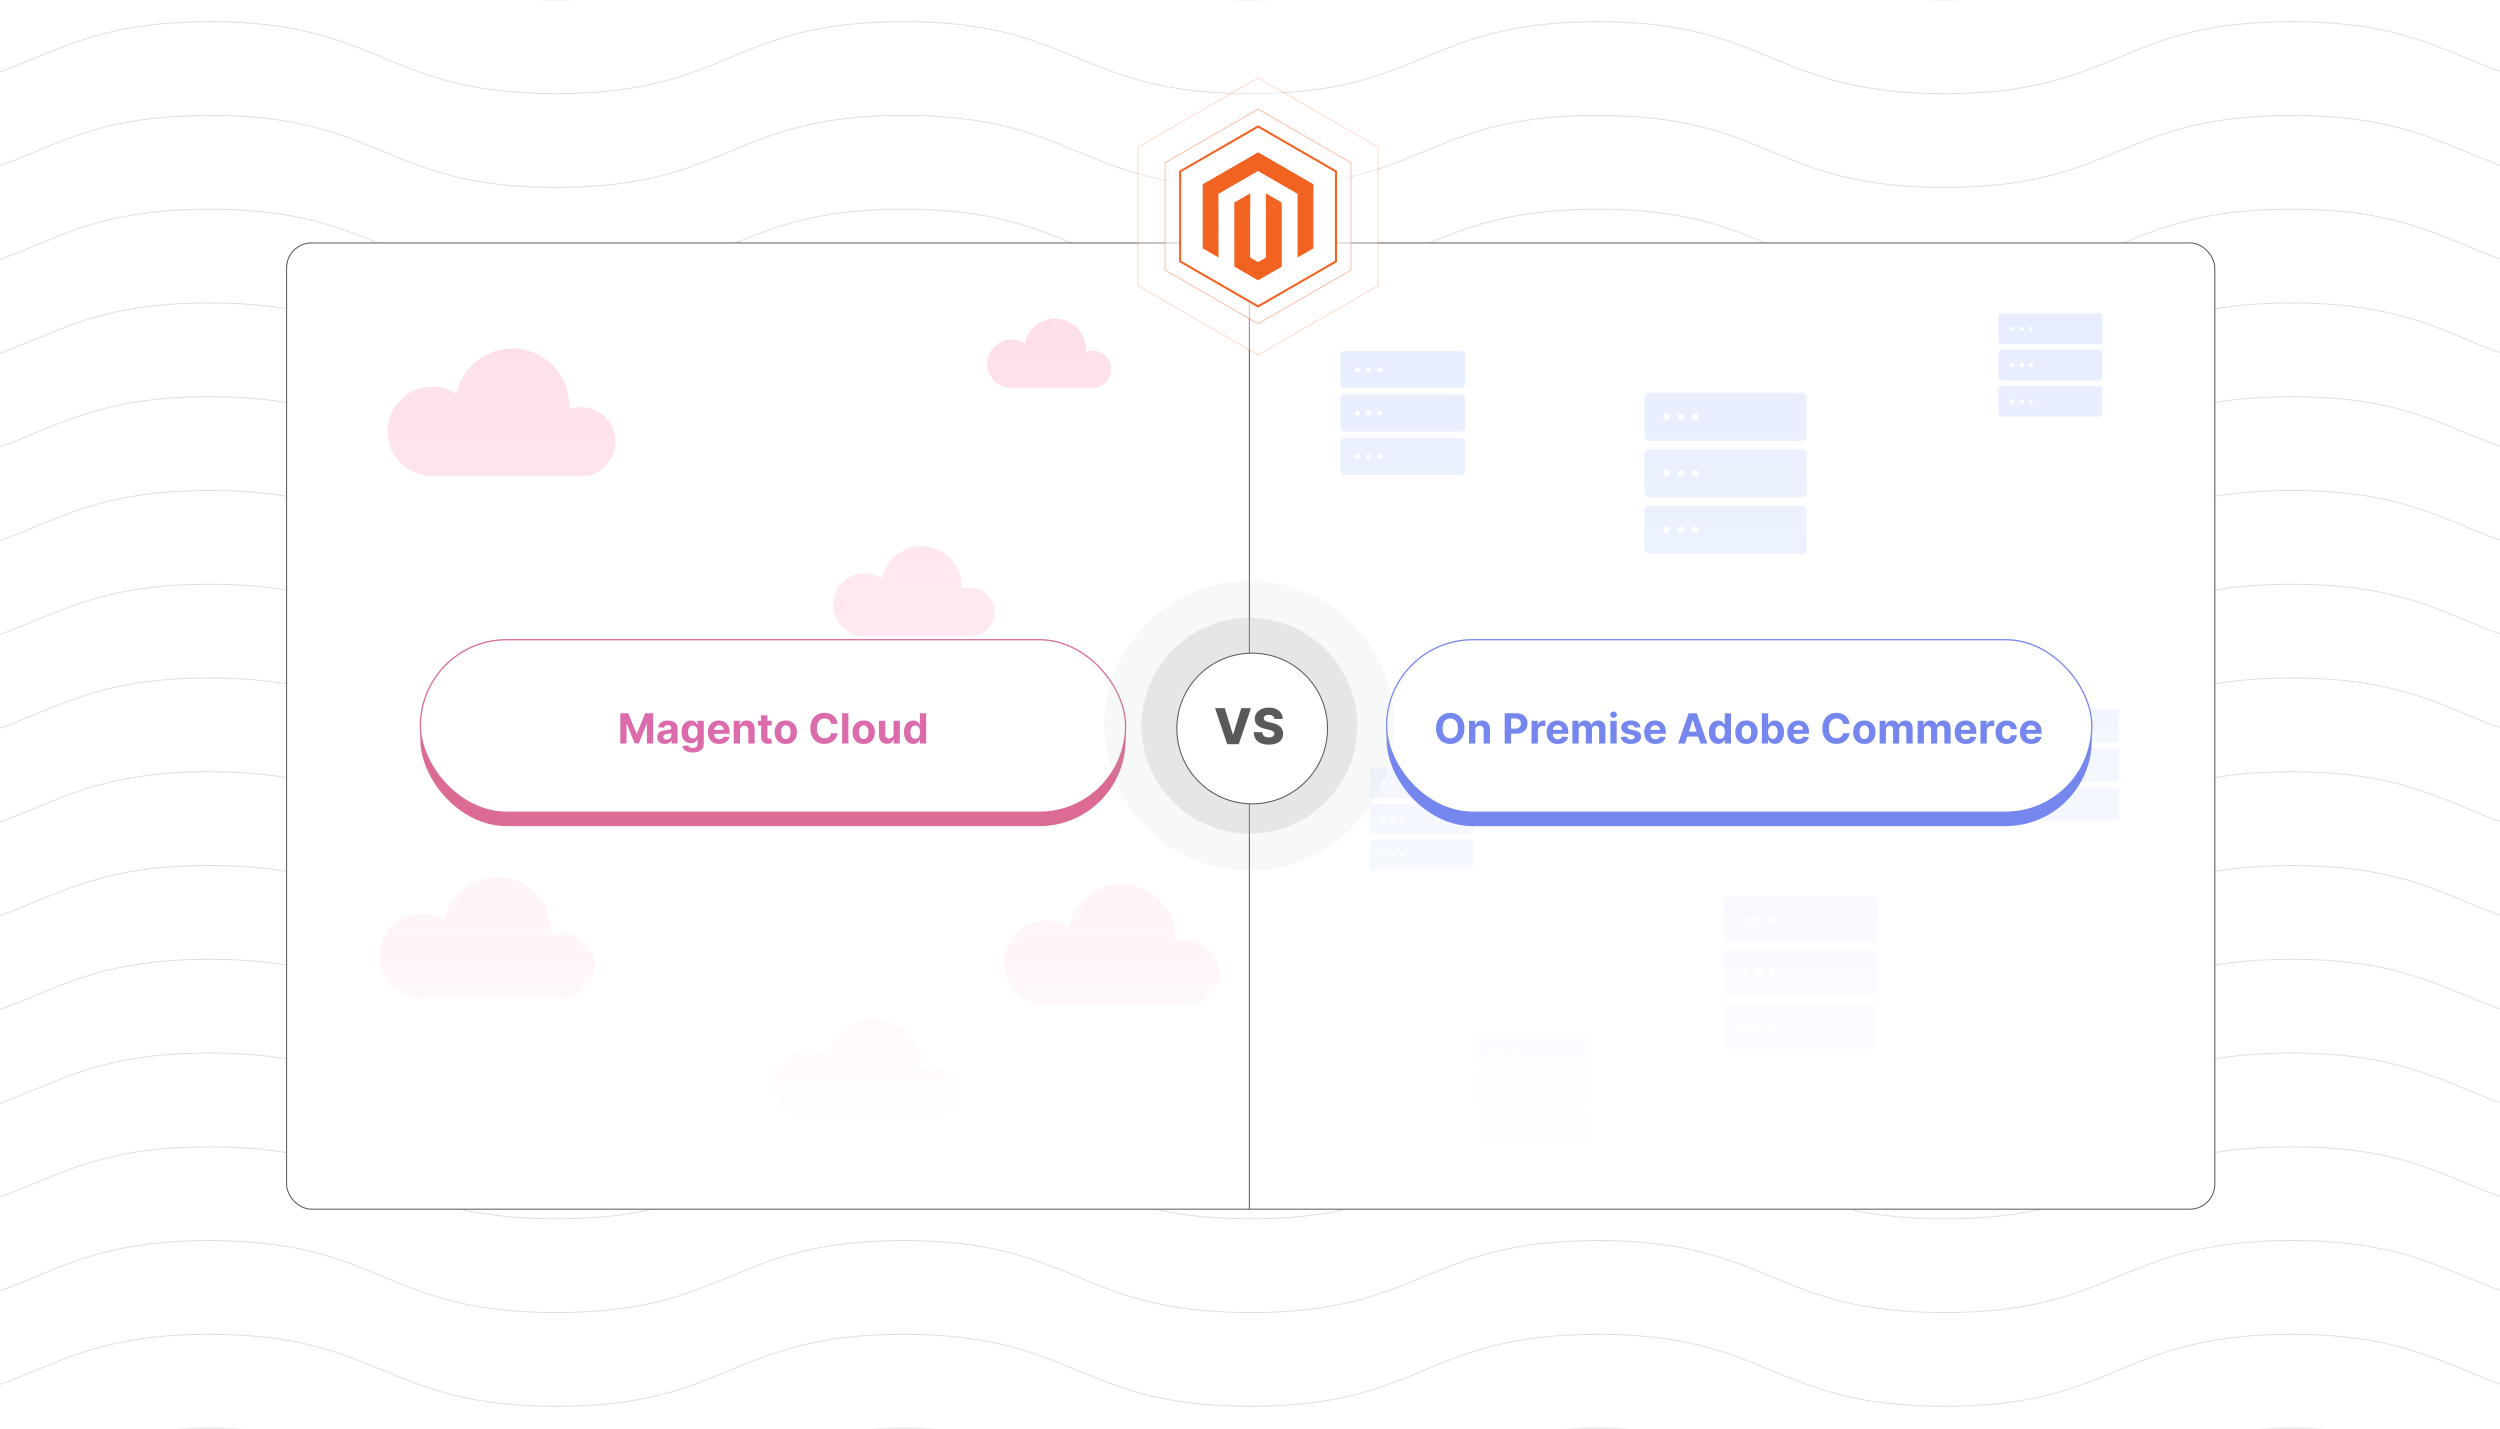 <?xml version="1.0" encoding="UTF-8"?><svg id="Layer_1" xmlns="http://www.w3.org/2000/svg" xmlns:xlink="http://www.w3.org/1999/xlink" viewBox="0 0 350 200"><defs><clipPath id="clippath"><rect x="0" y="-.106" width="350" height="201" fill="none" stroke-width="0"/></clipPath><clipPath id="clippath-1"><rect x="-77" y="-.8" width="504" height="201.6" fill="none" stroke-width="0"/></clipPath><linearGradient id="linear-gradient" x1="174.917" y1="106.896" x2="174.917" y2="63.75" gradientUnits="userSpaceOnUse"><stop offset="0" stop-color="#fff"/><stop offset=".158" stop-color="#fff" stop-opacity=".987"/><stop offset=".288" stop-color="#fff" stop-opacity=".947"/><stop offset=".408" stop-color="#fff" stop-opacity=".88"/><stop offset=".522" stop-color="#fff" stop-opacity=".785"/><stop offset=".632" stop-color="#fff" stop-opacity=".662"/><stop offset=".738" stop-color="#fff" stop-opacity=".512"/><stop offset=".842" stop-color="#fff" stop-opacity=".333"/><stop offset=".942" stop-color="#fff" stop-opacity=".132"/><stop offset="1" stop-color="#fff" stop-opacity="0"/></linearGradient><linearGradient id="linear-gradient-2" x1="107.459" y1="163.452" x2="107.459" y2="40.429" gradientUnits="userSpaceOnUse"><stop offset="0" stop-color="#fff"/><stop offset=".267" stop-color="#fff" stop-opacity=".721"/><stop offset=".776" stop-color="#fff" stop-opacity=".207"/><stop offset="1" stop-color="#fff" stop-opacity="0"/></linearGradient><linearGradient id="linear-gradient-3" x1="242.726" y1="164.618" x2="242.726" y2="41.595" gradientUnits="userSpaceOnUse"><stop offset="0" stop-color="#fff"/><stop offset=".267" stop-color="#fff" stop-opacity=".722"/><stop offset=".776" stop-color="#fff" stop-opacity=".207"/><stop offset="1" stop-color="#fff" stop-opacity="0"/></linearGradient><filter id="drop-shadow-1" filterUnits="userSpaceOnUse"><feOffset dx="1.008" dy="1.008"/><feGaussianBlur result="blur" stdDeviation="1.512"/><feFlood flood-color="#333" flood-opacity=".07"/><feComposite in2="blur" operator="in"/><feComposite in="SourceGraphic"/></filter><filter id="drop-shadow-2" filterUnits="userSpaceOnUse"><feOffset dx="1.008" dy="1.008"/><feGaussianBlur result="blur-2" stdDeviation="1.512"/><feFlood flood-color="#333" flood-opacity=".07"/><feComposite in2="blur-2" operator="in"/><feComposite in="SourceGraphic"/></filter><filter id="drop-shadow-3" filterUnits="userSpaceOnUse"><feOffset dx=".392" dy=".392"/><feGaussianBlur result="blur-3" stdDeviation=".587"/><feFlood flood-color="#333" flood-opacity=".07"/><feComposite in2="blur-3" operator="in"/><feComposite in="SourceGraphic"/></filter><filter id="drop-shadow-4" filterUnits="userSpaceOnUse"><feOffset dx="1.214" dy="1.214"/><feGaussianBlur result="blur-4" stdDeviation="1.821"/><feFlood flood-color="#333" flood-opacity=".08"/><feComposite in2="blur-4" operator="in"/><feComposite in="SourceGraphic"/></filter></defs><g clip-path="url(#clippath)"><rect width="350" height="200" fill="#fff" stroke-width="0"/><g clip-path="url(#clippath-1)"><rect x="-76.903" y="-.842" width="504" height="201.6" fill="#fff" stroke-width="0"/><path d="M-165.007-10.095C-140.715-10.095-140.715-.015-116.424-.015s24.291-10.08,48.582-10.08S-43.55-.015-19.259-.015,5.032-10.095,29.324-10.095,53.617-.015,77.91-.015s24.294-10.08,48.587-10.08S150.79-.015,175.083-.015s24.294-10.08,48.587-10.08S247.963-.015,272.255-.015s24.293-10.08,48.586-10.08S345.134-.015,369.428-.015s24.293-10.08,48.586-10.08S442.311-.015,466.607-.015s24.296-10.08,48.593-10.08" fill="none" stroke="#dbdcdd" stroke-miterlimit="10" stroke-width=".126"/><path d="M-165.007,3.032c24.292,0,24.292,10.08,48.584,10.08S-92.133,3.032-67.842,3.032s24.291,10.08,48.583,10.08S5.032,3.032,29.324,3.032s24.293,10.08,48.586,10.08S102.204,3.032,126.497,3.032s24.293,10.08,48.585,10.08,24.294-10.08,48.587-10.08,24.292,10.08,48.585,10.08,24.293-10.08,48.586-10.08,24.294,10.08,48.588,10.08,24.293-10.08,48.586-10.08,24.296,10.08,48.593,10.08,24.296-10.08,48.593-10.08" fill="none" stroke="#dbdcdd" stroke-miterlimit="10" stroke-width=".126"/><path d="M-165.007,16.158c24.292,0,24.292,10.08,48.584,10.08s24.291-10.08,48.582-10.08,24.291,10.08,48.583,10.08S5.032,16.158,29.324,16.158s24.293,10.08,48.586,10.08,24.294-10.08,48.587-10.08,24.293,10.08,48.585,10.08,24.294-10.08,48.587-10.08,24.292,10.08,48.585,10.08,24.293-10.08,48.586-10.08,24.294,10.08,48.588,10.08,24.293-10.08,48.586-10.08,24.296,10.08,48.593,10.08,24.296-10.08,48.593-10.08" fill="none" stroke="#dbdcdd" stroke-miterlimit="10" stroke-width=".126"/><path d="M-165.007,29.285c24.292,0,24.292,10.08,48.584,10.08s24.291-10.08,48.582-10.08,24.291,10.08,48.583,10.08S5.032,29.285,29.324,29.285s24.293,10.08,48.586,10.08,24.294-10.08,48.587-10.08,24.293,10.08,48.585,10.08,24.294-10.08,48.587-10.08,24.292,10.08,48.585,10.08,24.293-10.08,48.586-10.08,24.294,10.08,48.588,10.08,24.293-10.08,48.586-10.08,24.296,10.08,48.593,10.08,24.296-10.08,48.593-10.08" fill="none" stroke="#dbdcdd" stroke-miterlimit="10" stroke-width=".126"/><path d="M-165.007,42.411c24.292,0,24.292,10.08,48.584,10.08s24.291-10.08,48.582-10.08,24.291,10.08,48.583,10.08,24.292-10.08,48.584-10.08,24.293,10.08,48.586,10.08,24.294-10.08,48.587-10.08,24.293,10.08,48.585,10.08,24.294-10.08,48.587-10.08,24.292,10.08,48.585,10.08,24.293-10.08,48.586-10.08,24.294,10.08,48.588,10.08,24.293-10.08,48.586-10.08,24.296,10.08,48.593,10.08,24.296-10.08,48.593-10.08" fill="none" stroke="#dbdcdd" stroke-miterlimit="10" stroke-width=".126"/><path d="M-165.007,55.538c24.292,0,24.292,10.08,48.584,10.08s24.291-10.08,48.582-10.08,24.291,10.08,48.583,10.08,24.292-10.08,48.584-10.08,24.293,10.08,48.586,10.08,24.294-10.08,48.587-10.08,24.293,10.08,48.585,10.08,24.294-10.08,48.587-10.08,24.292,10.08,48.585,10.08,24.293-10.08,48.586-10.08,24.294,10.08,48.588,10.08,24.293-10.08,48.586-10.08,24.296,10.08,48.593,10.08,24.296-10.08,48.593-10.08" fill="none" stroke="#dbdcdd" stroke-miterlimit="10" stroke-width=".126"/><path d="M-165.007,68.665c24.292,0,24.292,10.08,48.584,10.08s24.291-10.08,48.582-10.08,24.291,10.08,48.583,10.08,24.292-10.08,48.584-10.08,24.293,10.08,48.586,10.08,24.294-10.08,48.587-10.08,24.293,10.08,48.585,10.08,24.294-10.08,48.587-10.08,24.292,10.08,48.585,10.08,24.293-10.08,48.586-10.08,24.294,10.08,48.588,10.08,24.293-10.08,48.586-10.08,24.296,10.08,48.593,10.08,24.296-10.08,48.593-10.08" fill="none" stroke="#dbdcdd" stroke-miterlimit="10" stroke-width=".126"/><path d="M-165.007,81.791c24.292,0,24.292,10.08,48.584,10.08s24.291-10.08,48.582-10.08,24.291,10.08,48.583,10.08,24.292-10.08,48.584-10.08,24.293,10.08,48.586,10.08,24.294-10.08,48.587-10.08,24.293,10.08,48.585,10.08,24.294-10.08,48.587-10.08,24.292,10.08,48.585,10.08,24.293-10.08,48.586-10.08,24.294,10.08,48.588,10.08,24.293-10.08,48.586-10.08,24.296,10.08,48.593,10.08,24.296-10.08,48.593-10.08" fill="none" stroke="#dbdcdd" stroke-miterlimit="10" stroke-width=".126"/><path d="M-165.007,94.918c24.292,0,24.292,10.08,48.584,10.08s24.291-10.08,48.582-10.08,24.291,10.08,48.583,10.08,24.292-10.08,48.584-10.08,24.293,10.08,48.586,10.08,24.294-10.08,48.587-10.08,24.293,10.08,48.585,10.08,24.294-10.08,48.587-10.08,24.292,10.08,48.585,10.08,24.293-10.08,48.586-10.08,24.294,10.08,48.588,10.08,24.293-10.08,48.586-10.08,24.296,10.08,48.593,10.08,24.296-10.08,48.593-10.08" fill="none" stroke="#dbdcdd" stroke-miterlimit="10" stroke-width=".126"/><path d="M-165.007,108.044c24.292,0,24.292,10.08,48.584,10.08s24.291-10.08,48.582-10.08,24.291,10.08,48.583,10.08,24.292-10.08,48.584-10.08,24.293,10.08,48.586,10.08,24.294-10.08,48.587-10.08,24.293,10.08,48.585,10.08,24.294-10.08,48.587-10.08,24.292,10.08,48.585,10.08,24.293-10.08,48.586-10.08,24.294,10.08,48.588,10.08,24.293-10.08,48.586-10.08,24.296,10.08,48.593,10.08,24.296-10.08,48.593-10.08" fill="none" stroke="#dbdcdd" stroke-miterlimit="10" stroke-width=".126"/><path d="M-165.007,121.171c24.292,0,24.292,10.08,48.584,10.08s24.291-10.08,48.582-10.08,24.291,10.08,48.583,10.08,24.292-10.08,48.584-10.08,24.293,10.08,48.586,10.08,24.294-10.08,48.587-10.08,24.293,10.08,48.585,10.08,24.294-10.08,48.587-10.08,24.292,10.08,48.585,10.08,24.293-10.08,48.586-10.08,24.294,10.08,48.588,10.08,24.293-10.08,48.586-10.08,24.296,10.08,48.593,10.08,24.296-10.08,48.593-10.08" fill="none" stroke="#dbdcdd" stroke-miterlimit="10" stroke-width=".126"/><path d="M-165.007,134.298c24.292,0,24.292,10.08,48.584,10.08s24.291-10.08,48.582-10.08,24.291,10.08,48.583,10.08,24.292-10.08,48.584-10.08,24.293,10.08,48.586,10.08,24.294-10.08,48.587-10.08,24.293,10.08,48.585,10.08,24.294-10.08,48.587-10.08,24.292,10.08,48.585,10.08,24.293-10.08,48.586-10.08,24.294,10.08,48.588,10.08,24.293-10.08,48.586-10.08,24.296,10.08,48.593,10.08,24.296-10.08,48.593-10.08" fill="none" stroke="#dbdcdd" stroke-miterlimit="10" stroke-width=".126"/><path d="M-165.007,147.424c24.292,0,24.292,10.08,48.584,10.08s24.291-10.08,48.582-10.08,24.291,10.08,48.583,10.08,24.292-10.08,48.584-10.08,24.293,10.08,48.586,10.08,24.294-10.08,48.587-10.08,24.293,10.08,48.585,10.08,24.294-10.08,48.587-10.08,24.292,10.08,48.585,10.08,24.293-10.08,48.586-10.08,24.294,10.08,48.588,10.08,24.293-10.08,48.586-10.08,24.296,10.08,48.593,10.08,24.296-10.08,48.593-10.08" fill="none" stroke="#dbdcdd" stroke-miterlimit="10" stroke-width=".126"/><path d="M-165.007,160.551c24.292,0,24.292,10.08,48.584,10.08s24.291-10.08,48.582-10.08,24.291,10.08,48.583,10.08,24.292-10.08,48.584-10.08,24.293,10.08,48.586,10.08,24.294-10.08,48.587-10.08,24.293,10.08,48.585,10.08,24.294-10.08,48.587-10.08,24.292,10.08,48.585,10.08,24.293-10.08,48.586-10.08,24.294,10.08,48.588,10.08,24.293-10.08,48.586-10.08,24.296,10.08,48.593,10.08,24.296-10.08,48.593-10.08" fill="none" stroke="#dbdcdd" stroke-miterlimit="10" stroke-width=".126"/><path d="M-165.007,173.678c24.292,0,24.292,10.08,48.584,10.08s24.291-10.08,48.582-10.08,24.291,10.08,48.583,10.08,24.292-10.08,48.584-10.08,24.293,10.08,48.586,10.08,24.294-10.08,48.587-10.08,24.293,10.08,48.585,10.08,24.294-10.08,48.587-10.08,24.292,10.08,48.585,10.08,24.293-10.08,48.586-10.08,24.294,10.08,48.588,10.08,24.293-10.08,48.586-10.08,24.296,10.08,48.593,10.08,24.296-10.08,48.593-10.08" fill="none" stroke="#dbdcdd" stroke-miterlimit="10" stroke-width=".126"/><path d="M-165.007,186.804c24.292,0,24.292,10.08,48.584,10.08s24.291-10.08,48.582-10.08,24.291,10.08,48.583,10.08,24.292-10.08,48.584-10.08,24.293,10.08,48.586,10.08,24.294-10.08,48.587-10.08,24.293,10.08,48.585,10.08,24.294-10.08,48.587-10.08,24.292,10.08,48.585,10.08,24.293-10.08,48.586-10.08,24.294,10.08,48.588,10.08,24.293-10.08,48.586-10.08,24.296,10.08,48.593,10.08,24.296-10.08,48.593-10.08" fill="none" stroke="#dbdcdd" stroke-miterlimit="10" stroke-width=".126"/><path d="M-165.007,199.931c24.292,0,24.292,10.08,48.584,10.08s24.291-10.08,48.582-10.08,24.291,10.08,48.583,10.08,24.292-10.08,48.584-10.08,24.293,10.08,48.586,10.08,24.294-10.08,48.587-10.08,24.293,10.08,48.585,10.08,24.294-10.08,48.587-10.08,24.292,10.08,48.585,10.08,24.293-10.08,48.586-10.08,24.294,10.08,48.588,10.08,24.293-10.08,48.586-10.08,24.296,10.08,48.593,10.08,24.296-10.08,48.593-10.08" fill="none" stroke="#dbdcdd" stroke-miterlimit="10" stroke-width=".126"/><rect x="40.121" y="34.015" width="269.951" height="135.267" rx="3.49" ry="3.49" fill="#fff" stroke="#58595b" stroke-miterlimit="10" stroke-width=".146"/><rect x="61.018" y="63.75" width="227.798" height="43.145" fill="url(#linear-gradient)" opacity=".72" stroke-width="0"/><line x1="174.914" y1="34.109" x2="174.913" y2="169.282" fill="#fff" stroke="#58595b" stroke-miterlimit="10" stroke-width=".146"/><path d="M81.438,57.007c-.618-.011-1.209.093-1.755.294.012-.178.02-.357.02-.538,0-4.41-3.575-7.984-7.984-7.984-3.855,0-7.072,2.732-7.82,6.366-1.003-.649-2.203-1.021-3.492-1.002-3.394.05-6.164,2.859-6.168,6.254-.004,3.462,2.801,6.27,6.263,6.27h20.846c2.729,0,4.93-2.264,4.827-5.016-.095-2.542-2.193-4.597-4.737-4.644Z" fill="#ffdee9" stroke-width="0"/><path d="M135.88,82.287c-.437-.008-.856.066-1.242.208.008-.126.014-.253.014-.381,0-3.122-2.531-5.652-5.652-5.652-2.729,0-5.006,1.934-5.536,4.507-.71-.46-1.56-.723-2.472-.71-2.403.035-4.364,2.024-4.367,4.427-.003,2.451,1.983,4.439,4.433,4.439h14.757c1.932,0,3.49-1.603,3.417-3.551-.068-1.799-1.553-3.254-3.353-3.287Z" fill="#ffdee9" stroke-width="0"/><path d="M78.782,130.58c-.584-.011-1.143.088-1.659.278.011-.168.019-.338.019-.509,0-4.168-3.379-7.547-7.547-7.547-3.644,0-6.685,2.583-7.392,6.018-.948-.614-2.082-.965-3.3-.947-3.209.047-5.827,2.703-5.831,5.912-.004,3.273,2.648,5.927,5.92,5.927h19.704c2.58,0,4.66-2.14,4.562-4.741-.09-2.402-2.073-4.345-4.477-4.389Z" fill="#ffdee9" stroke-width="0"/><path d="M166.239,131.583c-.584-.011-1.143.088-1.659.278.011-.168.019-.338.019-.509,0-4.168-3.379-7.547-7.547-7.547-3.644,0-6.685,2.583-7.392,6.018-.948-.614-2.082-.965-3.3-.947-3.209.047-5.827,2.703-5.831,5.912-.004,3.273,2.648,5.927,5.92,5.927h19.704c2.58,0,4.66-2.14,4.562-4.741-.09-2.402-2.073-4.345-4.477-4.389Z" fill="#ffdee9" stroke-width="0"/><path d="M152.984,49.077c-.336-.006-.657.051-.954.16.006-.097.011-.194.011-.293,0-2.397-1.943-4.34-4.34-4.34-2.096,0-3.845,1.485-4.251,3.461-.545-.353-1.198-.555-1.898-.545-1.845.027-3.351,1.554-3.353,3.4-.002,1.882,1.523,3.409,3.404,3.409h11.332c1.484,0,2.68-1.231,2.624-2.727-.052-1.382-1.192-2.499-2.575-2.524Z" fill="#ffdee9" stroke-width="0"/><path d="M93.513,96.398c-.336-.006-.657.051-.954.16.006-.097.011-.194.011-.293,0-2.397-1.943-4.34-4.34-4.34-2.096,0-3.845,1.485-4.251,3.461-.545-.353-1.198-.555-1.898-.545-1.845.027-3.351,1.554-3.353,3.4-.002,1.882,1.523,3.409,3.404,3.409h11.332c1.484,0,2.68-1.231,2.624-2.727-.052-1.382-1.192-2.499-2.575-2.524Z" fill="#ffdee9" stroke-width="0"/><path d="M130.258,149.269c-.497-.009-.973.075-1.411.236.009-.143.016-.287.016-.433,0-3.547-2.875-6.422-6.422-6.422-3.101,0-5.689,2.198-6.29,5.121-.807-.522-1.772-.821-2.808-.806-2.73.04-4.958,2.3-4.962,5.031-.003,2.785,2.253,5.044,5.037,5.044h16.768c2.195,0,3.966-1.821,3.882-4.035-.077-2.044-1.764-3.698-3.81-3.735Z" fill="#ffdee9" stroke-width="0"/><rect x="44.199" y="40.429" width="126.521" height="123.023" fill="url(#linear-gradient-2)" opacity=".99" stroke-width="0"/><rect x="187.653" y="49.155" width="17.467" height="5.182" rx=".483" ry=".483" fill="#e6edff" stroke-width="0"/><circle cx="190.03" cy="51.746" r=".363" fill="#fff" stroke-width="0"/><circle cx="191.582" cy="51.746" r=".363" fill="#fff" stroke-width="0"/><circle cx="193.134" cy="51.746" r=".363" fill="#fff" stroke-width="0"/><rect x="187.653" y="55.242" width="17.467" height="5.182" rx=".483" ry=".483" fill="#e6edff" stroke-width="0"/><circle cx="190.03" cy="57.834" r=".363" fill="#fff" stroke-width="0"/><circle cx="191.582" cy="57.834" r=".363" fill="#fff" stroke-width="0"/><circle cx="193.134" cy="57.834" r=".363" fill="#fff" stroke-width="0"/><rect x="187.653" y="61.329" width="17.467" height="5.182" rx=".483" ry=".483" fill="#e6edff" stroke-width="0"/><circle cx="190.03" cy="63.921" r=".363" fill="#fff" stroke-width="0"/><circle cx="191.582" cy="63.921" r=".363" fill="#fff" stroke-width="0"/><circle cx="193.134" cy="63.921" r=".363" fill="#fff" stroke-width="0"/><rect x="230.215" y="54.986" width="22.714" height="6.739" rx=".628" ry=".628" fill="#e6edff" stroke-width="0"/><circle cx="233.307" cy="58.355" r=".472" fill="#fff" stroke-width="0"/><circle cx="235.325" cy="58.355" r=".472" fill="#fff" stroke-width="0"/><circle cx="237.343" cy="58.355" r=".472" fill="#fff" stroke-width="0"/><rect x="230.215" y="62.901" width="22.714" height="6.739" rx=".628" ry=".628" fill="#e6edff" stroke-width="0"/><circle cx="233.307" cy="66.271" r=".472" fill="#fff" stroke-width="0"/><circle cx="235.325" cy="66.271" r=".472" fill="#fff" stroke-width="0"/><circle cx="237.343" cy="66.271" r=".472" fill="#fff" stroke-width="0"/><rect x="230.215" y="70.817" width="22.714" height="6.739" rx=".628" ry=".628" fill="#e6edff" stroke-width="0"/><circle cx="233.307" cy="74.187" r=".472" fill="#fff" stroke-width="0"/><circle cx="235.325" cy="74.187" r=".472" fill="#fff" stroke-width="0"/><circle cx="237.343" cy="74.187" r=".472" fill="#fff" stroke-width="0"/><rect x="191.734" y="107.434" width="14.551" height="4.317" rx=".402" ry=".402" fill="#e6edff" stroke-width="0"/><circle cx="193.715" cy="109.593" r=".302" fill="#fff" stroke-width="0"/><circle cx="195.008" cy="109.593" r=".302" fill="#fff" stroke-width="0"/><circle cx="196.3" cy="109.593" r=".302" fill="#fff" stroke-width="0"/><rect x="191.734" y="112.505" width="14.551" height="4.317" rx=".402" ry=".402" fill="#e6edff" stroke-width="0"/><circle cx="193.715" cy="114.664" r=".302" fill="#fff" stroke-width="0"/><circle cx="195.008" cy="114.664" r=".302" fill="#fff" stroke-width="0"/><circle cx="196.3" cy="114.664" r=".302" fill="#fff" stroke-width="0"/><rect x="191.734" y="117.576" width="14.551" height="4.317" rx=".402" ry=".402" fill="#e6edff" stroke-width="0"/><circle cx="193.715" cy="119.735" r=".302" fill="#fff" stroke-width="0"/><circle cx="195.008" cy="119.735" r=".302" fill="#fff" stroke-width="0"/><circle cx="196.3" cy="119.735" r=".302" fill="#fff" stroke-width="0"/><rect x="279.775" y="43.882" width="14.551" height="4.317" rx=".402" ry=".402" fill="#e6edff" stroke-width="0"/><circle cx="281.755" cy="46.041" r=".302" fill="#fff" stroke-width="0"/><circle cx="283.048" cy="46.041" r=".302" fill="#fff" stroke-width="0"/><circle cx="284.34" cy="46.041" r=".302" fill="#fff" stroke-width="0"/><rect x="279.775" y="48.953" width="14.551" height="4.317" rx=".402" ry=".402" fill="#e6edff" stroke-width="0"/><circle cx="281.755" cy="51.112" r=".302" fill="#fff" stroke-width="0"/><circle cx="283.048" cy="51.112" r=".302" fill="#fff" stroke-width="0"/><circle cx="284.34" cy="51.112" r=".302" fill="#fff" stroke-width="0"/><rect x="279.775" y="54.024" width="14.551" height="4.317" rx=".402" ry=".402" fill="#e6edff" stroke-width="0"/><circle cx="281.755" cy="56.183" r=".302" fill="#fff" stroke-width="0"/><circle cx="283.048" cy="56.183" r=".302" fill="#fff" stroke-width="0"/><circle cx="284.34" cy="56.183" r=".302" fill="#fff" stroke-width="0"/><rect x="241.317" y="125.554" width="21.502" height="6.38" rx=".594" ry=".594" fill="#e6edff" stroke-width="0"/><circle cx="244.243" cy="128.744" r=".447" fill="#fff" stroke-width="0"/><circle cx="246.153" cy="128.744" r=".447" fill="#fff" stroke-width="0"/><circle cx="248.063" cy="128.744" r=".447" fill="#fff" stroke-width="0"/><rect x="241.317" y="133.047" width="21.502" height="6.38" rx=".594" ry=".594" fill="#e6edff" stroke-width="0"/><circle cx="244.243" cy="136.237" r=".447" fill="#fff" stroke-width="0"/><circle cx="246.153" cy="136.237" r=".447" fill="#fff" stroke-width="0"/><circle cx="248.063" cy="136.237" r=".447" fill="#fff" stroke-width="0"/><rect x="241.317" y="140.54" width="21.502" height="6.38" rx=".594" ry=".594" fill="#e6edff" stroke-width="0"/><circle cx="244.243" cy="143.73" r=".447" fill="#fff" stroke-width="0"/><circle cx="246.153" cy="143.73" r=".447" fill="#fff" stroke-width="0"/><circle cx="248.063" cy="143.73" r=".447" fill="#fff" stroke-width="0"/><rect x="206.894" y="144.753" width="15.717" height="4.663" rx=".434" ry=".434" fill="#e6edff" stroke-width="0"/><circle cx="209.033" cy="147.085" r=".327" fill="#fff" stroke-width="0"/><circle cx="210.429" cy="147.085" r=".327" fill="#fff" stroke-width="0"/><circle cx="211.825" cy="147.085" r=".327" fill="#fff" stroke-width="0"/><rect x="206.894" y="150.231" width="15.717" height="4.663" rx=".434" ry=".434" fill="#e6edff" stroke-width="0"/><circle cx="209.033" cy="152.562" r=".327" fill="#fff" stroke-width="0"/><circle cx="210.429" cy="152.562" r=".327" fill="#fff" stroke-width="0"/><circle cx="211.825" cy="152.562" r=".327" fill="#fff" stroke-width="0"/><rect x="206.894" y="155.708" width="15.717" height="4.663" rx=".434" ry=".434" fill="#e6edff" stroke-width="0"/><circle cx="209.033" cy="158.04" r=".327" fill="#fff" stroke-width="0"/><circle cx="210.429" cy="158.04" r=".327" fill="#fff" stroke-width="0"/><circle cx="211.825" cy="158.04" r=".327" fill="#fff" stroke-width="0"/><rect x="280.941" y="99.275" width="15.717" height="4.663" rx=".434" ry=".434" fill="#e6edff" stroke-width="0"/><circle cx="283.08" cy="101.607" r=".327" fill="#fff" stroke-width="0"/><circle cx="284.476" cy="101.607" r=".327" fill="#fff" stroke-width="0"/><circle cx="285.872" cy="101.607" r=".327" fill="#fff" stroke-width="0"/><rect x="280.941" y="104.753" width="15.717" height="4.663" rx=".434" ry=".434" fill="#e6edff" stroke-width="0"/><circle cx="283.08" cy="107.085" r=".327" fill="#fff" stroke-width="0"/><circle cx="284.476" cy="107.085" r=".327" fill="#fff" stroke-width="0"/><circle cx="285.872" cy="107.085" r=".327" fill="#fff" stroke-width="0"/><rect x="280.941" y="110.23" width="15.717" height="4.663" rx=".434" ry=".434" fill="#e6edff" stroke-width="0"/><circle cx="283.08" cy="112.562" r=".327" fill="#fff" stroke-width="0"/><circle cx="284.476" cy="112.562" r=".327" fill="#fff" stroke-width="0"/><circle cx="285.872" cy="112.562" r=".327" fill="#fff" stroke-width="0"/><rect x="179.466" y="41.595" width="126.521" height="123.023" fill="url(#linear-gradient-3)" stroke-width="0"/><g filter="url(#drop-shadow-1)"><rect x="57.843" y="90.493" width="98.736" height="24.157" rx="12.078" ry="12.078" fill="#db6b94" stroke-width="0"/><rect x="57.843" y="88.551" width="98.736" height="24.157" rx="12.078" ry="12.078" fill="#fff" stroke="#db6b94" stroke-miterlimit="10" stroke-width=".183"/><path d="M85.835,98.845h1.105l1.168,2.849h.049l1.168-2.849h1.105v4.24h-.87v-2.76h-.035l-1.097,2.739h-.592l-1.097-2.75h-.035v2.771h-.87v-4.24Z" fill="#db6bab" stroke-width="0"/><path d="M92.059,103.145c-.203,0-.384-.036-.542-.106-.159-.071-.284-.177-.376-.317s-.138-.315-.138-.525c0-.177.032-.325.097-.445s.153-.217.265-.29c.112-.073.239-.128.382-.166.143-.037.293-.064.45-.079.185-.019.334-.038.447-.055s.195-.043.247-.078c.051-.035.077-.085.077-.153v-.012c0-.131-.042-.233-.123-.305s-.198-.107-.349-.107c-.159,0-.285.035-.379.104s-.156.157-.186.262l-.815-.066c.041-.193.123-.361.244-.502.122-.141.278-.251.471-.327.192-.077.415-.115.669-.115.177,0,.346.021.508.062s.307.105.433.193c.126.087.226.198.299.334.073.136.11.299.11.488v2.145h-.836v-.441h-.025c-.051.099-.12.186-.205.262s-.189.134-.309.176c-.12.042-.259.063-.416.063ZM92.311,102.536c.13,0,.245-.026.344-.078.1-.052.178-.122.234-.21.056-.088.085-.189.085-.3v-.337c-.027.018-.065.034-.113.049-.047.014-.101.027-.16.039-.06.012-.119.022-.178.031-.06.009-.113.017-.162.023-.103.016-.194.04-.271.073-.078.033-.138.078-.18.133-.043.056-.065.126-.065.208,0,.12.044.211.132.274.087.063.199.094.334.094Z" fill="#db6bab" stroke-width="0"/><path d="M95.968,104.344c-.286,0-.53-.039-.734-.117-.204-.078-.365-.184-.485-.318-.12-.134-.198-.285-.234-.452l.816-.109c.025.064.065.123.118.178s.125.1.214.134c.089.034.198.051.326.051.191,0,.35-.047.475-.14.125-.093.187-.248.187-.467v-.582h-.037c-.039.088-.097.172-.174.251s-.177.143-.298.192c-.121.05-.266.075-.435.075-.239,0-.456-.056-.651-.167-.195-.111-.351-.281-.466-.511s-.173-.52-.173-.873c0-.36.059-.661.176-.903.117-.242.273-.422.469-.542s.41-.18.643-.18c.178,0,.327.03.447.09.12.06.217.135.29.224.074.089.131.177.171.262h.033v-.534h.876v3.211c0,.271-.066.497-.199.679-.133.183-.316.319-.55.411s-.503.138-.807.138ZM95.987,102.377c.142,0,.263-.036.361-.107.099-.071.175-.173.228-.306s.08-.293.08-.479c0-.186-.026-.348-.079-.485-.053-.137-.128-.244-.228-.32-.099-.076-.22-.114-.362-.114-.144,0-.267.039-.366.117-.1.078-.175.186-.226.324-.051.138-.077.297-.077.478,0,.184.026.342.078.475.052.133.127.236.226.309.099.073.221.109.365.109Z" fill="#db6bab" stroke-width="0"/><path d="M99.676,103.147c-.327,0-.608-.066-.844-.2s-.416-.322-.543-.567-.19-.535-.19-.871c0-.327.064-.614.19-.861s.306-.44.537-.578c.231-.138.503-.207.815-.207.21,0,.405.034.587.101s.34.167.476.301c.136.134.242.302.318.504.076.202.114.439.114.709v.243h-2.686v-.547h1.855c0-.127-.027-.239-.083-.337-.056-.098-.132-.175-.229-.231-.097-.056-.21-.084-.338-.084-.134,0-.252.031-.355.092-.102.061-.183.144-.241.247-.058.102-.087.217-.089.343v.519c0,.157.029.293.088.408.059.115.142.203.249.265.108.062.235.093.383.093.098,0,.188-.014.269-.042s.151-.069.209-.124c.058-.055.102-.123.133-.203l.815.054c-.041.196-.126.367-.253.513-.128.145-.292.259-.493.339-.201.081-.433.121-.695.121Z" fill="#db6bab" stroke-width="0"/><path d="M102.594,101.247v1.838h-.882v-3.18h.84v.561h.038c.07-.185.189-.332.354-.44s.366-.163.603-.163c.221,0,.413.048.578.145.164.097.292.234.383.413.091.179.137.392.137.639v2.025h-.882v-1.868c.002-.194-.048-.347-.149-.457-.101-.11-.239-.165-.416-.165-.119,0-.223.025-.314.077s-.161.126-.211.223-.076.214-.078.351Z" fill="#db6bab" stroke-width="0"/><path d="M107.028,99.905v.663h-1.915v-.663h1.915ZM105.548,99.143h.882v2.965c0,.081.012.144.037.19.025.044.06.076.104.094.045.018.097.027.156.027.042,0,.083-.004.124-.012.042-.007.073-.013.095-.018l.139.656c-.044.014-.106.03-.186.049s-.177.03-.292.034c-.212.008-.398-.02-.558-.085-.16-.065-.284-.166-.372-.302-.088-.137-.132-.309-.131-.518v-3.081Z" fill="#db6bab" stroke-width="0"/><path d="M109.006,103.147c-.322,0-.6-.068-.834-.206-.234-.137-.415-.329-.541-.576-.127-.246-.19-.532-.19-.858,0-.329.064-.616.19-.862.127-.247.308-.439.541-.576s.512-.206.834-.206c.321,0,.599.069.833.206.234.137.415.329.541.576.127.246.19.534.19.862,0,.326-.064.612-.19.858-.127.247-.307.439-.541.576-.234.138-.512.206-.833.206ZM109.01,102.464c.146,0,.269-.042.367-.126.098-.084.172-.198.223-.342.05-.145.075-.31.075-.495s-.025-.35-.075-.495c-.051-.145-.125-.26-.223-.344-.098-.085-.22-.127-.367-.127-.147,0-.272.042-.372.127-.1.084-.175.199-.226.344s-.076.31-.076.495.025.35.076.495c.05.144.126.259.226.342s.224.126.372.126Z" fill="#db6bab" stroke-width="0"/><path d="M116.257,100.329h-.907c-.017-.117-.05-.222-.102-.314s-.117-.17-.197-.235c-.08-.065-.172-.114-.276-.149-.104-.035-.217-.052-.338-.052-.22,0-.411.054-.574.163-.163.108-.289.266-.379.472-.09.206-.134.457-.134.75,0,.302.045.556.135.762.091.206.217.361.38.466.163.105.352.158.565.158.12,0,.231-.016.335-.048.102-.032.194-.078.274-.14s.146-.136.2-.225.09-.189.111-.302l.907.004c-.023.195-.082.382-.175.562-.093.18-.218.341-.375.482-.157.142-.343.253-.559.335-.216.083-.46.123-.732.123-.378,0-.716-.086-1.013-.257-.297-.171-.532-.419-.704-.743-.172-.325-.258-.717-.258-1.178,0-.462.087-.856.261-1.18.174-.324.41-.572.709-.742.298-.17.633-.256,1.006-.256.246,0,.474.035.685.103s.397.169.56.301c.163.132.296.293.398.483.103.19.169.409.198.654Z" fill="#db6bab" stroke-width="0"/><path d="M117.766,98.845v4.24h-.882v-4.24h.882Z" fill="#db6bab" stroke-width="0"/><path d="M119.907,103.147c-.322,0-.6-.068-.834-.206-.234-.137-.415-.329-.541-.576-.127-.246-.19-.532-.19-.858,0-.329.064-.616.19-.862.127-.247.308-.439.541-.576s.512-.206.834-.206c.321,0,.599.069.833.206.234.137.415.329.541.576.127.246.19.534.19.862,0,.326-.064.612-.19.858-.127.247-.307.439-.541.576-.234.138-.512.206-.833.206ZM119.911,102.464c.146,0,.269-.042.367-.126.098-.084.172-.198.223-.342.05-.145.075-.31.075-.495s-.025-.35-.075-.495c-.051-.145-.125-.26-.223-.344-.098-.085-.22-.127-.367-.127-.147,0-.272.042-.372.127-.1.084-.175.199-.226.344s-.076.31-.076.495.025.35.076.495c.05.144.126.259.226.342s.224.126.372.126Z" fill="#db6bab" stroke-width="0"/><path d="M124.087,101.731v-1.826h.882v3.18h-.847v-.578h-.033c-.072.186-.191.336-.357.449-.166.113-.369.17-.607.17-.213,0-.4-.048-.561-.145-.162-.097-.288-.234-.378-.412s-.136-.391-.138-.64v-2.025h.882v1.868c.002.188.052.336.151.445.099.109.232.164.399.164.106,0,.206-.024.298-.073.092-.049.168-.122.225-.219.057-.096.085-.216.084-.358Z" fill="#db6bab" stroke-width="0"/><path d="M126.845,103.137c-.242,0-.46-.062-.655-.188s-.35-.309-.464-.553-.171-.543-.171-.897c0-.364.059-.668.176-.91.117-.242.273-.424.469-.544s.41-.181.643-.181c.178,0,.327.03.446.09.12.06.216.135.29.224.074.089.13.177.169.262h.027v-1.594h.88v4.24h-.87v-.509h-.037c-.042.088-.1.176-.175.262-.075.086-.172.158-.292.214-.119.057-.265.085-.435.085ZM127.124,102.435c.142,0,.263-.039.361-.117s.175-.188.228-.328.08-.306.08-.495c0-.189-.026-.353-.079-.493-.053-.139-.128-.247-.228-.323-.099-.076-.22-.114-.362-.114-.144,0-.267.039-.366.118-.1.079-.175.188-.226.327-.051.14-.077.301-.077.484,0,.185.026.349.078.49.052.142.127.252.226.332.099.079.221.119.365.119Z" fill="#db6bab" stroke-width="0"/></g><g filter="url(#drop-shadow-2)"><rect x="193.111" y="90.493" width="98.736" height="24.157" rx="12.078" ry="12.078" fill="#7587ef" stroke-width="0"/><rect x="193.111" y="88.551" width="98.736" height="24.157" rx="12.078" ry="12.078" fill="#fff" stroke="#7587ef" stroke-miterlimit="10" stroke-width=".183"/><path d="M204.01,100.965c0,.462-.088.856-.263,1.18-.174.324-.412.572-.712.742s-.638.256-1.012.256c-.377,0-.715-.086-1.015-.257-.299-.171-.536-.419-.71-.743-.174-.325-.261-.717-.261-1.178,0-.462.087-.856.261-1.18s.411-.572.71-.742c.3-.17.638-.256,1.015-.256.374,0,.712.085,1.012.256s.538.418.712.742c.175.324.263.718.263,1.18ZM203.101,100.965c0-.3-.045-.552-.134-.758s-.214-.362-.376-.468c-.161-.106-.351-.16-.567-.16s-.405.053-.567.16c-.161.106-.286.262-.375.468-.09.206-.134.458-.134.758,0,.299.044.552.134.758.089.206.214.362.375.468.162.106.351.16.567.16s.406-.053.567-.16c.162-.106.287-.262.376-.468s.134-.459.134-.758Z" fill="#7587ef" stroke-width="0"/><path d="M205.538,101.247v1.838h-.883v-3.18h.841v.561h.037c.07-.185.189-.332.354-.44s.366-.163.603-.163c.221,0,.413.048.577.145.165.097.292.234.384.413.091.179.137.392.137.639v2.025h-.883v-1.868c.002-.194-.048-.347-.148-.457s-.239-.165-.416-.165c-.119,0-.224.025-.315.077-.09.051-.16.126-.211.223-.05.097-.076.214-.077.351Z" fill="#7587ef" stroke-width="0"/><path d="M209.648,103.085v-4.24h1.673c.322,0,.596.061.822.183s.399.291.519.507c.12.216.18.465.18.747,0,.281-.061.53-.183.745s-.297.383-.526.503c-.231.12-.508.18-.834.18h-1.066v-.718h.922c.172,0,.315-.03.428-.09.112-.06.196-.144.252-.251.056-.107.084-.23.084-.369,0-.141-.028-.264-.084-.37-.056-.106-.141-.188-.253-.247-.113-.059-.257-.088-.431-.088h-.606v3.507h-.896Z" fill="#7587ef" stroke-width="0"/><path d="M213.409,103.085v-3.18h.856v.555h.033c.058-.197.155-.347.292-.448s.294-.152.472-.152c.045,0,.092.002.144.008.051.005.096.013.134.022v.783c-.041-.012-.099-.023-.172-.033-.072-.01-.14-.015-.2-.015-.13,0-.245.028-.347.084-.102.056-.182.134-.24.233-.059.1-.088.214-.088.344v1.799h-.883Z" fill="#7587ef" stroke-width="0"/><path d="M217.093,103.147c-.327,0-.608-.066-.844-.2s-.417-.322-.544-.567-.19-.535-.19-.871c0-.327.064-.614.19-.861s.306-.44.537-.578.503-.207.815-.207c.209,0,.405.034.587.101.181.067.34.167.476.301.136.134.242.302.318.504.075.202.113.439.113.709v.243h-2.686v-.547h1.855c0-.127-.027-.239-.083-.337-.055-.098-.131-.175-.229-.231-.098-.056-.21-.084-.339-.084-.134,0-.252.031-.354.092-.103.061-.184.144-.241.247-.059.102-.088.217-.089.343v.519c0,.157.029.293.088.408.059.115.142.203.249.265s.235.093.383.093c.099,0,.189-.014.27-.042s.151-.069.209-.124c.059-.055.102-.123.133-.203l.815.054c-.041.196-.126.367-.254.513-.127.145-.291.259-.492.339-.201.081-.433.121-.694.121Z" fill="#7587ef" stroke-width="0"/><path d="M219.127,103.085v-3.18h.841v.561h.037c.066-.186.177-.334.332-.441.154-.108.339-.162.555-.162.218,0,.403.054.557.163s.256.255.307.44h.033c.065-.182.183-.328.352-.438.171-.11.373-.165.606-.165.297,0,.538.094.724.283.186.189.279.455.279.8v2.139h-.88v-1.965c0-.177-.047-.309-.142-.398-.094-.088-.211-.133-.352-.133-.16,0-.285.051-.375.152s-.135.235-.135.401v1.942h-.855v-1.983c0-.156-.045-.28-.134-.373-.089-.092-.206-.139-.351-.139-.099,0-.186.025-.265.074s-.14.117-.185.205c-.046.087-.068.19-.068.307v1.909h-.883Z" fill="#7587ef" stroke-width="0"/><path d="M224.888,99.495c-.131,0-.243-.043-.336-.131-.094-.088-.14-.193-.14-.316,0-.121.046-.226.14-.314.093-.088.205-.131.336-.131s.243.043.337.131c.093.087.14.192.14.314,0,.123-.047.228-.14.316-.094.088-.206.131-.337.131ZM224.444,103.085v-3.18h.883v3.18h-.883Z" fill="#7587ef" stroke-width="0"/><path d="M228.677,100.812l-.808.05c-.014-.069-.043-.131-.089-.188-.046-.056-.105-.101-.179-.135-.074-.034-.162-.05-.265-.05-.137,0-.252.028-.346.086-.094.057-.141.133-.141.229,0,.076.03.14.091.192.06.053.165.095.312.127l.576.116c.309.064.539.166.691.306.151.141.228.326.228.555,0,.208-.06.391-.183.548-.123.158-.29.28-.502.368-.211.087-.455.131-.731.131-.421,0-.756-.088-1.005-.264-.249-.176-.396-.416-.439-.72l.868-.045c.025.128.089.226.19.293.101.067.23.1.387.1.154,0,.279-.03.374-.09s.143-.138.144-.233c-.001-.08-.035-.146-.102-.198s-.168-.091-.306-.119l-.551-.11c-.31-.062-.542-.169-.693-.323-.15-.153-.227-.349-.227-.586,0-.204.056-.38.167-.528.111-.148.268-.262.47-.342s.44-.12.711-.12c.402,0,.719.085.95.255.231.169.365.401.404.693Z" fill="#7587ef" stroke-width="0"/><path d="M230.756,103.147c-.327,0-.608-.066-.844-.2s-.417-.322-.544-.567-.19-.535-.19-.871c0-.327.064-.614.19-.861s.306-.44.537-.578.503-.207.815-.207c.209,0,.405.034.587.101.181.067.34.167.476.301.136.134.242.302.318.504.075.202.113.439.113.709v.243h-2.686v-.547h1.855c0-.127-.027-.239-.083-.337-.055-.098-.131-.175-.229-.231-.098-.056-.21-.084-.339-.084-.134,0-.252.031-.354.092-.103.061-.184.144-.241.247-.059.102-.088.217-.089.343v.519c0,.157.029.293.088.408.059.115.142.203.249.265s.235.093.383.093c.099,0,.189-.014.27-.042s.151-.069.209-.124c.059-.055.102-.123.133-.203l.815.054c-.041.196-.126.367-.254.513-.127.145-.291.259-.492.339-.201.081-.433.121-.694.121Z" fill="#7587ef" stroke-width="0"/><path d="M234.891,103.085h-.961l1.464-4.24h1.155l1.462,4.24h-.961l-1.062-3.272h-.033l-1.065,3.272ZM234.83,101.418h2.269v.7h-2.269v-.7Z" fill="#7587ef" stroke-width="0"/><path d="M239.525,103.137c-.241,0-.46-.062-.655-.188s-.35-.309-.464-.553c-.113-.244-.17-.543-.17-.897,0-.364.059-.668.176-.91s.273-.424.469-.544.409-.181.643-.181c.179,0,.327.03.446.09.119.06.216.135.29.224.074.089.13.177.169.262h.026v-1.594h.88v4.24h-.869v-.509h-.037c-.042.088-.1.176-.175.262-.075.086-.173.158-.292.214-.12.057-.265.085-.436.085ZM239.806,102.435c.142,0,.263-.039.361-.117s.174-.188.228-.328c.053-.141.079-.306.079-.495,0-.189-.025-.353-.078-.493-.053-.139-.129-.247-.228-.323-.1-.076-.221-.114-.362-.114-.145,0-.268.039-.367.118-.099.079-.174.188-.226.327-.051.14-.076.301-.076.484,0,.185.025.349.077.49.052.142.127.252.226.332.099.079.221.119.366.119Z" fill="#7587ef" stroke-width="0"/><path d="M243.495,103.147c-.322,0-.6-.068-.834-.206-.233-.137-.414-.329-.541-.576-.127-.246-.19-.532-.19-.858,0-.329.064-.616.19-.862.127-.247.308-.439.541-.576.234-.137.512-.206.834-.206.321,0,.6.069.833.206.234.137.415.329.542.576.127.246.19.534.19.862,0,.326-.064.612-.19.858-.127.247-.308.439-.542.576-.233.138-.512.206-.833.206ZM243.499,102.464c.146,0,.269-.042.366-.126.099-.084.173-.198.223-.342.051-.145.076-.31.076-.495s-.025-.35-.076-.495c-.05-.145-.124-.26-.223-.344-.098-.085-.22-.127-.366-.127-.147,0-.272.042-.372.127-.1.084-.175.199-.226.344-.05.145-.075.31-.075.495s.025.35.075.495c.051.144.126.259.226.342.101.084.225.126.372.126Z" fill="#7587ef" stroke-width="0"/><path d="M245.652,103.085v-4.24h.883v1.594h.026c.039-.085.095-.173.169-.262.074-.089.17-.164.29-.224.119-.06.268-.09.446-.09.231,0,.445.06.642.181s.352.302.47.544.176.546.176.91c0,.354-.057.654-.171.897-.113.244-.268.428-.463.553s-.414.188-.655.188c-.172,0-.317-.028-.436-.085s-.217-.128-.293-.214c-.076-.086-.134-.173-.174-.262h-.039v.509h-.87ZM246.517,101.495c0,.19.025.354.078.495s.129.25.228.328c.1.078.221.117.362.117.144,0,.266-.04.364-.119.1-.08.176-.19.228-.332.052-.141.077-.305.077-.49,0-.184-.025-.345-.076-.484-.052-.139-.127-.248-.226-.327-.1-.079-.222-.118-.367-.118-.144,0-.265.038-.363.114-.099.076-.174.184-.227.323-.053.14-.078.304-.078.493Z" fill="#7587ef" stroke-width="0"/><path d="M250.79,103.147c-.327,0-.608-.066-.844-.2s-.417-.322-.544-.567-.19-.535-.19-.871c0-.327.064-.614.19-.861s.306-.44.537-.578.503-.207.815-.207c.209,0,.405.034.587.101.181.067.34.167.476.301.136.134.242.302.318.504.075.202.113.439.113.709v.243h-2.686v-.547h1.855c0-.127-.027-.239-.083-.337-.055-.098-.131-.175-.229-.231-.098-.056-.21-.084-.339-.084-.134,0-.252.031-.354.092-.103.061-.184.144-.241.247-.059.102-.088.217-.089.343v.519c0,.157.029.293.088.408.059.115.142.203.249.265s.235.093.383.093c.099,0,.189-.014.27-.042s.151-.069.209-.124c.059-.055.102-.123.133-.203l.815.054c-.041.196-.126.367-.254.513-.127.145-.291.259-.492.339-.201.081-.433.121-.694.121Z" fill="#7587ef" stroke-width="0"/><path d="M257.935,100.329h-.907c-.017-.117-.051-.222-.102-.314s-.116-.17-.196-.235c-.08-.065-.173-.114-.276-.149-.104-.035-.218-.052-.339-.052-.22,0-.411.054-.573.163-.163.108-.29.266-.379.472-.09.206-.135.457-.135.75,0,.302.045.556.136.762.09.206.217.361.38.466.163.105.351.158.565.158.12,0,.231-.016.334-.048s.194-.078.274-.14.146-.136.199-.225c.054-.088.091-.189.111-.302l.907.004c-.024.195-.082.382-.176.562-.093.18-.218.341-.374.482-.157.142-.344.253-.56.335-.216.083-.46.123-.731.123-.379,0-.717-.086-1.014-.257-.298-.171-.532-.419-.704-.743-.172-.325-.258-.717-.258-1.178,0-.462.087-.856.261-1.18s.41-.572.708-.742c.299-.17.634-.256,1.007-.256.245,0,.474.035.684.103.211.069.398.169.56.301s.296.293.398.483.169.409.198.654Z" fill="#7587ef" stroke-width="0"/><path d="M259.999,103.147c-.322,0-.6-.068-.834-.206-.233-.137-.414-.329-.541-.576-.127-.246-.19-.532-.19-.858,0-.329.064-.616.19-.862.127-.247.308-.439.541-.576.234-.137.512-.206.834-.206.321,0,.6.069.833.206.234.137.415.329.542.576.127.246.19.534.19.862,0,.326-.064.612-.19.858-.127.247-.308.439-.542.576-.233.138-.512.206-.833.206ZM260.003,102.464c.146,0,.269-.042.366-.126.099-.084.173-.198.223-.342.051-.145.076-.31.076-.495s-.025-.35-.076-.495c-.05-.145-.124-.26-.223-.344-.098-.085-.22-.127-.366-.127-.147,0-.272.042-.372.127-.1.084-.175.199-.226.344-.05.145-.075.31-.075.495s.025.35.075.495c.051.144.126.259.226.342.101.084.225.126.372.126Z" fill="#7587ef" stroke-width="0"/><path d="M262.139,103.085v-3.18h.841v.561h.037c.066-.186.177-.334.332-.441.154-.108.339-.162.555-.162.218,0,.403.054.557.163s.256.255.307.44h.033c.065-.182.183-.328.352-.438.171-.11.373-.165.606-.165.297,0,.538.094.724.283.186.189.279.455.279.8v2.139h-.88v-1.965c0-.177-.047-.309-.142-.398-.094-.088-.211-.133-.352-.133-.16,0-.285.051-.375.152s-.135.235-.135.401v1.942h-.855v-1.983c0-.156-.045-.28-.134-.373-.089-.092-.206-.139-.351-.139-.099,0-.186.025-.265.074s-.14.117-.185.205c-.046.087-.068.19-.068.307v1.909h-.883Z" fill="#7587ef" stroke-width="0"/><path d="M267.456,103.085v-3.18h.841v.561h.037c.066-.186.177-.334.332-.441.154-.108.339-.162.555-.162.218,0,.403.054.557.163s.256.255.307.44h.033c.065-.182.183-.328.352-.438.171-.11.373-.165.606-.165.297,0,.538.094.724.283.186.189.279.455.279.8v2.139h-.88v-1.965c0-.177-.047-.309-.142-.398-.094-.088-.211-.133-.352-.133-.16,0-.285.051-.375.152s-.135.235-.135.401v1.942h-.855v-1.983c0-.156-.045-.28-.134-.373-.089-.092-.206-.139-.351-.139-.099,0-.186.025-.265.074s-.14.117-.185.205c-.046.087-.068.19-.068.307v1.909h-.883Z" fill="#7587ef" stroke-width="0"/><path d="M274.223,103.147c-.327,0-.608-.066-.844-.2s-.417-.322-.544-.567-.19-.535-.19-.871c0-.327.064-.614.19-.861s.306-.44.537-.578.503-.207.815-.207c.209,0,.405.034.587.101.181.067.34.167.476.301.136.134.242.302.318.504.075.202.113.439.113.709v.243h-2.686v-.547h1.855c0-.127-.027-.239-.083-.337-.055-.098-.131-.175-.229-.231-.098-.056-.21-.084-.339-.084-.134,0-.252.031-.354.092-.103.061-.184.144-.241.247-.059.102-.088.217-.089.343v.519c0,.157.029.293.088.408.059.115.142.203.249.265s.235.093.383.093c.099,0,.189-.014.27-.042s.151-.069.209-.124c.059-.055.102-.123.133-.203l.815.054c-.041.196-.126.367-.254.513-.127.145-.291.259-.492.339-.201.081-.433.121-.694.121Z" fill="#7587ef" stroke-width="0"/><path d="M276.258,103.085v-3.18h.856v.555h.033c.058-.197.155-.347.292-.448s.294-.152.472-.152c.045,0,.092.002.144.008.051.005.096.013.134.022v.783c-.041-.012-.099-.023-.172-.033-.072-.01-.14-.015-.2-.015-.13,0-.245.028-.347.084-.102.056-.182.134-.24.233-.059.1-.088.214-.088.344v1.799h-.883Z" fill="#7587ef" stroke-width="0"/><path d="M279.929,103.147c-.326,0-.606-.069-.84-.208-.233-.139-.413-.332-.538-.579s-.188-.531-.188-.853c0-.326.064-.612.19-.858.126-.246.306-.439.539-.578s.511-.208.833-.208c.277,0,.519.05.729.151.208.101.373.242.495.424.121.182.189.396.2.642h-.832c-.023-.159-.085-.287-.185-.384-.1-.098-.231-.146-.393-.146-.137,0-.255.037-.356.111-.102.074-.181.181-.237.322s-.085.311-.085.511c0,.203.028.376.084.518.056.142.135.251.237.325.102.075.221.112.357.112.102,0,.192-.021.273-.062.081-.042.147-.102.201-.181.053-.08.088-.175.104-.287h.832c-.014.243-.079.457-.197.641s-.28.328-.488.432c-.207.103-.451.155-.734.155Z" fill="#7587ef" stroke-width="0"/><path d="M283.366,103.147c-.327,0-.608-.066-.844-.2s-.417-.322-.544-.567-.19-.535-.19-.871c0-.327.064-.614.19-.861s.306-.44.537-.578.503-.207.815-.207c.209,0,.405.034.587.101.181.067.34.167.476.301.136.134.242.302.318.504.075.202.113.439.113.709v.243h-2.686v-.547h1.855c0-.127-.027-.239-.083-.337-.055-.098-.131-.175-.229-.231-.098-.056-.21-.084-.339-.084-.134,0-.252.031-.354.092-.103.061-.184.144-.241.247-.059.102-.088.217-.089.343v.519c0,.157.029.293.088.408.059.115.142.203.249.265s.235.093.383.093c.099,0,.189-.014.27-.042s.151-.069.209-.124c.059-.055.102-.123.133-.203l.815.054c-.041.196-.126.367-.254.513-.127.145-.291.259-.492.339-.201.081-.433.121-.694.121Z" fill="#7587ef" stroke-width="0"/></g><path d="M174.913,121.895c-11.191,0-20.295-9.104-20.295-20.295s9.104-20.295,20.295-20.295,20.295,9.104,20.295,20.295-9.104,20.295-20.295,20.295Z" fill="#b1b3b5" opacity=".09" stroke-width="0"/><path d="M174.913,116.704c-8.328,0-15.104-6.776-15.104-15.104s6.776-15.104,15.104-15.104,15.104,6.776,15.104,15.104-6.776,15.104-15.104,15.104Z" fill="#b1b3b5" opacity=".26" stroke-width="0"/><circle cx="174.913" cy="101.6" r="10.548" fill="#fff" filter="url(#drop-shadow-3)" stroke="#58595b" stroke-miterlimit="10" stroke-width=".146"/><path d="M171.471,99.138l1.129,3.697h.042l1.129-3.697h1.366l-1.703,5.048h-1.625l-1.703-5.048h1.366Z" fill="#58595b" stroke-width="0"/><path d="M178.408,100.651c-.016-.181-.088-.321-.217-.422s-.312-.152-.551-.152c-.158,0-.289.021-.395.061-.105.042-.185.098-.236.169-.053.072-.08.153-.082.245-.004.076.012.143.045.2.033.058.084.108.148.152s.143.082.234.114c.094.033.197.062.312.086l.434.099c.248.054.469.127.66.217s.353.198.484.323c.131.124.229.269.297.431.066.163.102.345.103.547-.002.318-.082.592-.242.82-.158.229-.389.404-.685.525-.299.122-.658.182-1.078.182-.424,0-.791-.063-1.105-.19-.314-.127-.558-.319-.731-.577-.174-.258-.264-.584-.269-.979h1.168c.01.163.053.298.131.407.076.108.184.191.318.247.137.056.293.084.473.084.164,0,.305-.022.42-.067.117-.044.205-.106.268-.185.062-.079.096-.169.096-.271,0-.096-.031-.177-.088-.246-.059-.068-.146-.127-.266-.177-.119-.05-.27-.097-.455-.139l-.527-.123c-.435-.1-.781-.262-1.032-.487-.251-.224-.376-.528-.374-.911-.002-.312.082-.586.252-.821.169-.235.403-.418.702-.55.299-.131.641-.197,1.023-.197.391,0,.731.066,1.02.198.287.132.512.317.672.556.158.238.24.515.244.828h-1.17Z" fill="#58595b" stroke-width="0"/><g filter="url(#drop-shadow-4)"><polygon points="158.116 38.782 158.116 19.387 174.913 9.691 191.71 19.387 191.71 38.782 174.913 48.482 158.116 38.782" fill="#fff" opacity=".29" stroke="#f26322" stroke-miterlimit="10" stroke-width=".105"/><polygon points="161.902 36.597 161.902 21.572 174.913 14.061 187.924 21.572 187.924 36.597 174.913 44.111 161.902 36.597" fill="#fff" opacity=".53" stroke="#f26322" stroke-miterlimit="10" stroke-width=".105"/><polygon points="185.821 28.363 185.821 28.363 185.821 22.787 174.913 16.49 164.005 22.787 164.005 35.383 174.913 41.682 185.821 35.383 185.821 29.93 185.821 29.93 185.821 28.363" fill="#fff" stroke="#f26322" stroke-miterlimit="10" stroke-width=".291"/><polygon points="174.921 20.14 167.165 24.616 167.165 33.558 169.379 34.838 169.363 25.894 174.905 22.695 180.447 25.894 180.447 34.834 182.661 33.558 182.661 24.608 174.921 20.14" fill="#f26322" stroke-width="0"/><polygon points="176.019 34.836 174.913 35.479 173.801 34.842 173.801 25.894 171.589 27.172 171.593 36.116 174.911 38.033 178.233 36.116 178.233 27.172 176.019 25.894 176.019 34.836" fill="#f26322" stroke-width="0"/><polygon points="182.661 24.608 182.661 24.676 180.436 25.889 174.905 22.696 169.364 25.895 169.364 25.956 167.165 24.67 167.165 24.617 174.92 20.139 182.661 24.608" fill="#e89d80" stroke-width="0"/><polygon points="171.589 27.172 173.801 25.895 173.801 28.413 172.823 27.982 171.589 27.259 171.589 27.172" fill="#e89d80" stroke-width="0"/><polygon points="178.162 27.131 176.019 28.299 176.019 25.895 178.162 27.131" fill="#e89d80" stroke-width="0"/><polygon points="173.801 25.895 173.801 28.413 172.823 27.982 171.589 27.259 171.589 27.172 173.801 25.895" fill="#f26322" stroke-width="0"/><polygon points="178.162 27.131 176.019 28.299 176.019 25.895 178.162 27.131" fill="#f26322" stroke-width="0"/><polygon points="182.661 24.608 182.661 24.676 180.436 25.889 174.905 22.696 169.364 25.895 169.364 25.956 167.165 24.67 167.165 24.617 174.92 20.139 182.661 24.608" fill="#f26322" stroke-width="0"/></g></g></g></svg>